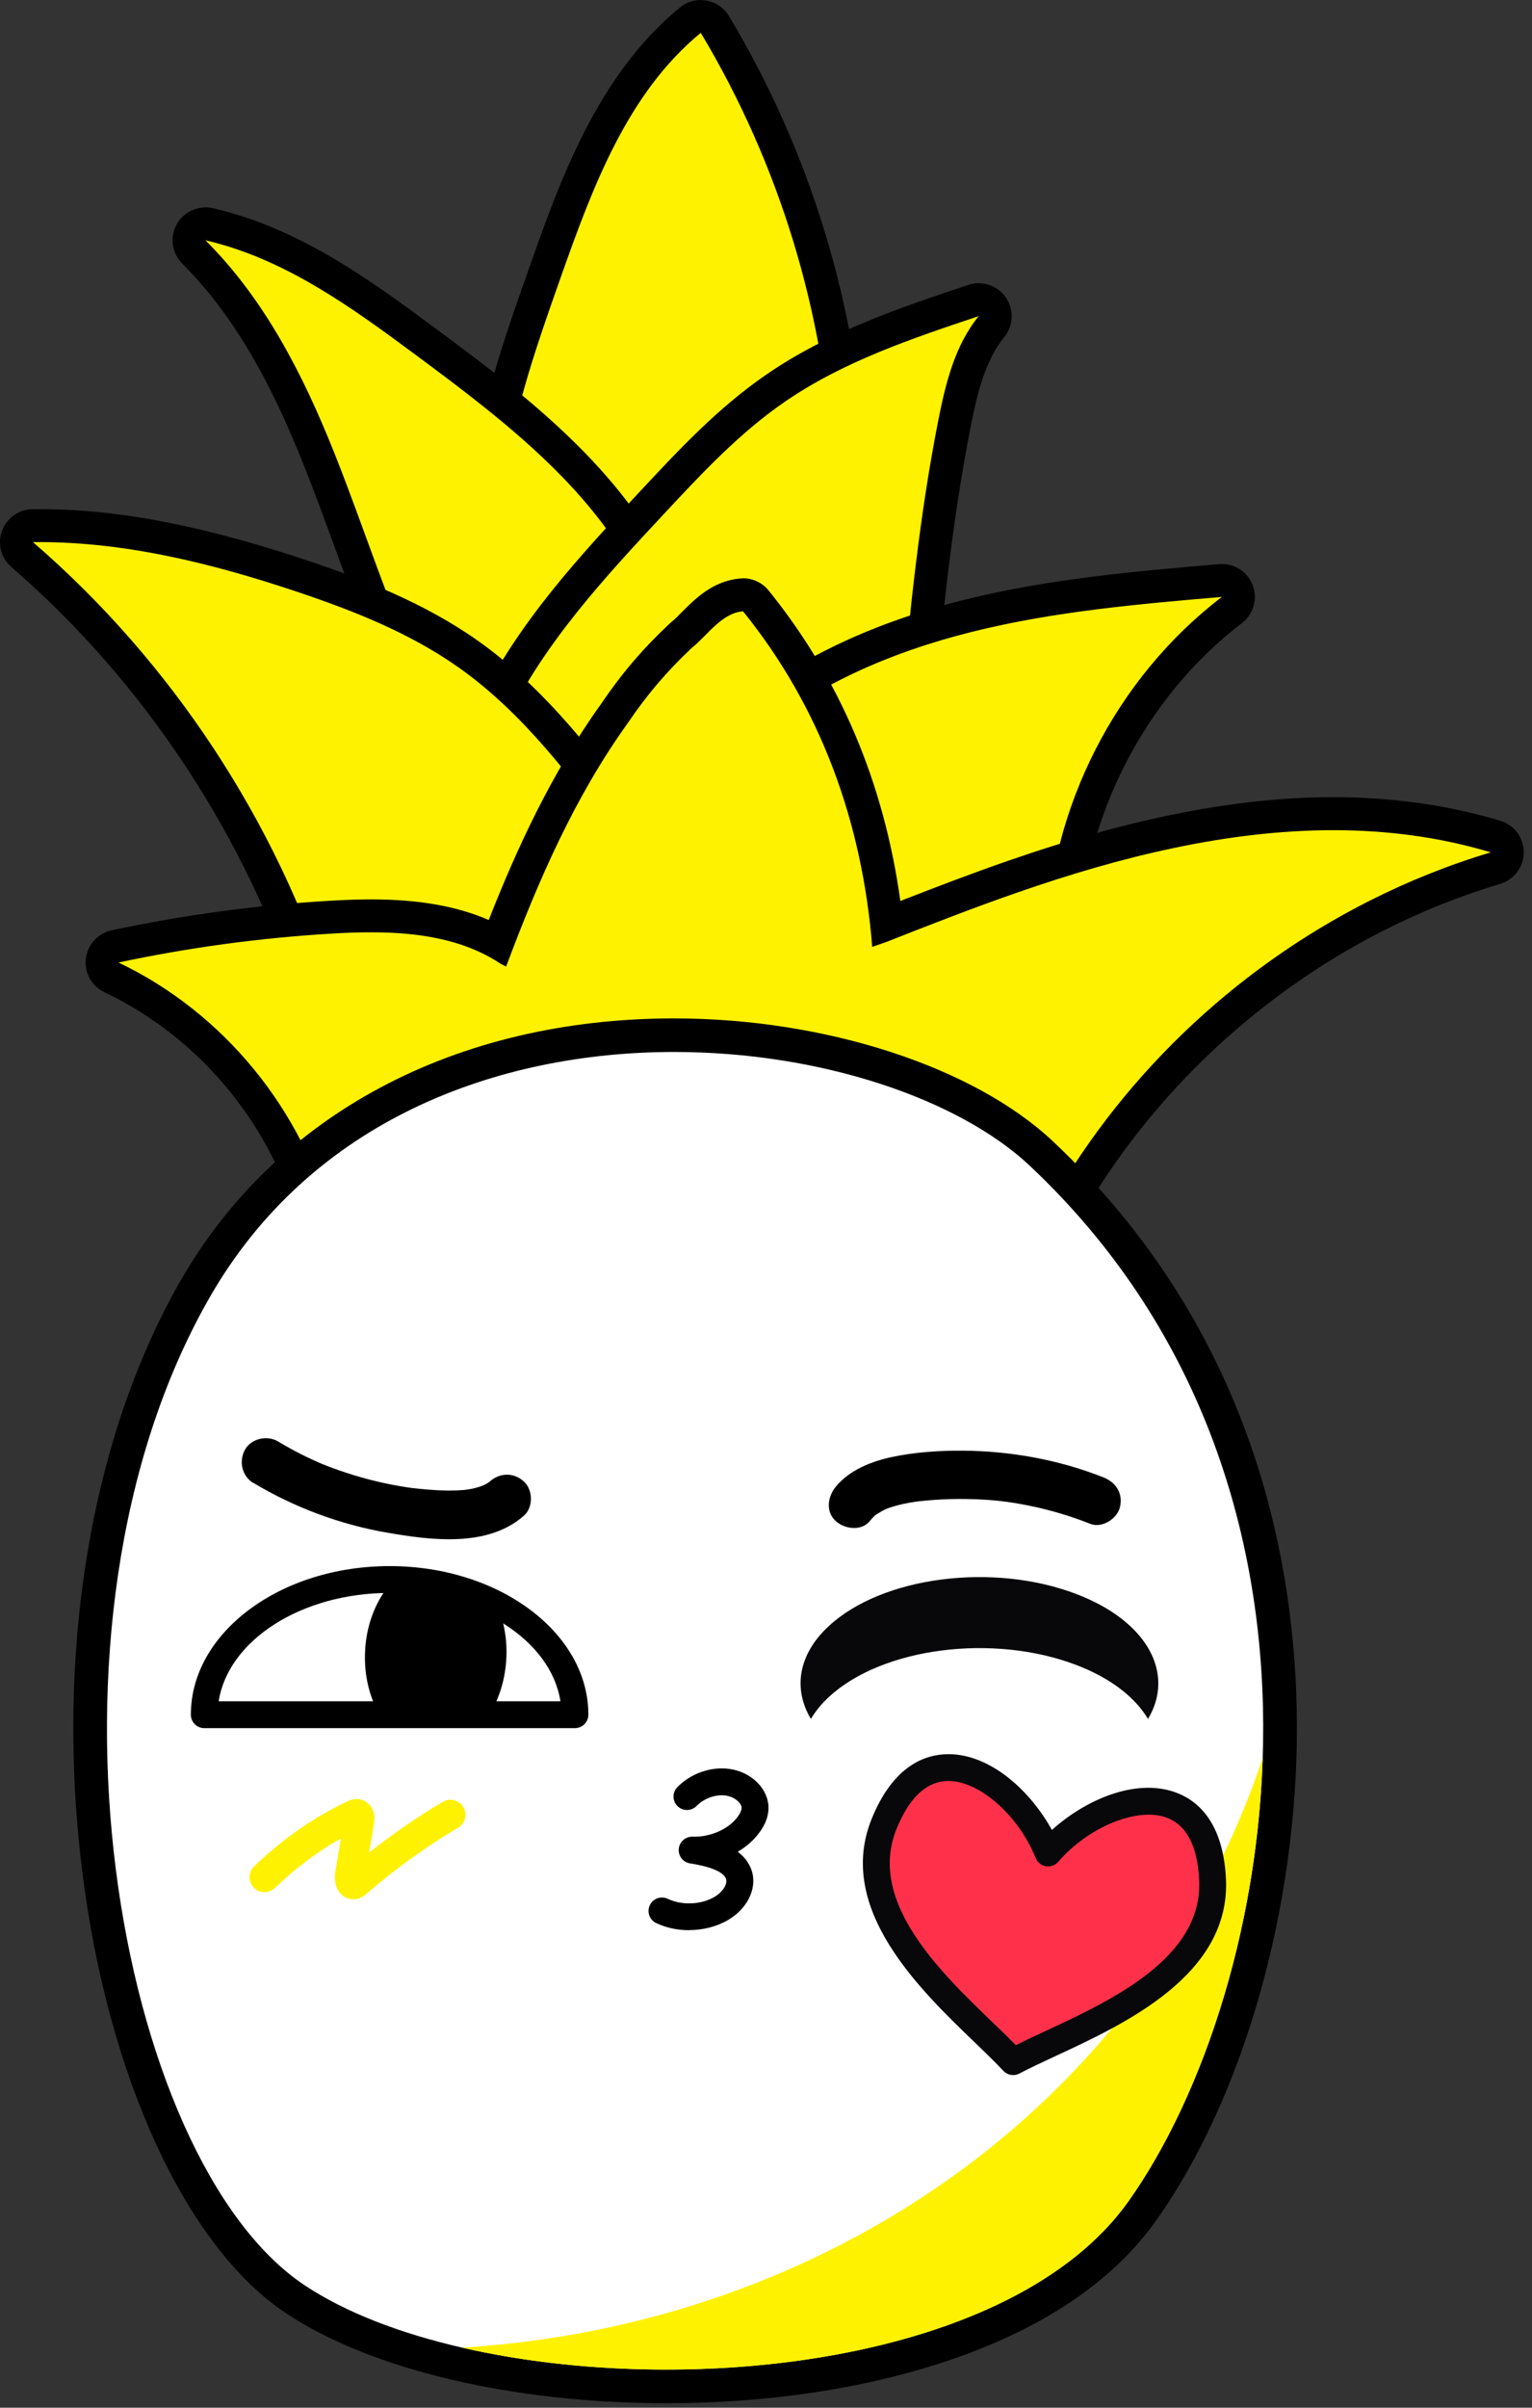 <?xml version="1.0" encoding="UTF-8"?> <svg xmlns="http://www.w3.org/2000/svg" width="177" height="278" viewBox="0 0 177 278" fill="none"><rect x="0" y="0" width="177" height="278" fill="#333333" stroke="none"/><g clip-path="url(#clip0_2964_41)"><path d="M70.788 86.42C70.596 86.42 70.403 86.389 70.211 86.333C69.708 86.172 69.293 85.813 69.063 85.335L56.309 58.438C56.16 58.128 56.104 57.787 56.135 57.446C56.998 48.346 60.051 39.717 63.006 31.367C66.394 21.777 70.615 9.838 79.763 2.331C80.104 2.046 80.532 1.897 80.973 1.897C81.078 1.897 81.19 1.903 81.296 1.922C81.842 2.015 82.32 2.343 82.605 2.814C91.828 18.182 97.196 35.762 98.133 53.658C98.133 53.683 98.313 70.011 98.313 70.011C98.319 70.706 97.953 71.344 97.345 71.685L71.732 86.166C71.44 86.327 71.117 86.414 70.794 86.414L70.788 86.42Z" fill="#FFF200"></path><path d="M80.967 3.8C90.022 18.882 95.31 36.202 96.222 53.764L96.396 70.036L70.783 84.517L58.029 57.62C58.867 48.805 61.846 40.349 64.794 31.993C68.455 21.647 72.477 10.761 80.961 3.794M80.967 0C80.092 0 79.236 0.304 78.547 0.868C68.995 8.716 64.676 20.928 61.206 30.741C58.215 39.196 55.124 47.937 54.237 57.272C54.175 57.954 54.293 58.642 54.584 59.262L67.338 86.16C67.791 87.114 68.623 87.84 69.628 88.156C70.001 88.273 70.392 88.335 70.776 88.335C71.428 88.335 72.074 88.168 72.651 87.84L98.264 73.359C99.468 72.677 100.213 71.394 100.194 70.011L100.021 53.739C100.021 53.689 100.021 53.634 100.021 53.584C99.071 35.378 93.609 17.494 84.226 1.86C83.655 0.911 82.699 0.254 81.613 0.068C81.395 0.031 81.178 0.012 80.967 0.012V0Z" fill="black"></path><path d="M57.178 101.297C56.414 101.297 55.7 100.832 55.409 100.095L47.26 79.458C44.597 73.898 42.469 68.065 40.408 62.424C39.254 59.262 38.056 55.989 36.79 52.828C33.873 45.55 29.597 36.27 22.398 29.098C21.796 28.497 21.665 27.573 22.075 26.829C22.416 26.215 23.062 25.85 23.738 25.85C23.881 25.85 24.024 25.868 24.166 25.899C33.892 28.149 41.985 34.144 49.128 39.432C58.692 46.511 70.596 55.326 76.181 67.767L86.31 90.852C86.533 91.354 86.521 91.931 86.291 92.427C86.055 92.923 85.621 93.294 85.087 93.443L57.693 101.229C57.519 101.279 57.345 101.304 57.171 101.304L57.178 101.297Z" fill="#FFF200"></path><path d="M23.745 27.747C32.868 29.854 40.589 35.464 47.999 40.957C58.425 48.681 69.237 56.931 74.45 68.542L84.573 91.609L57.178 99.394L49.004 78.696C44.877 70.092 42.097 60.961 38.553 52.115C35.009 43.275 30.584 34.566 23.738 27.747M23.745 23.947C22.386 23.947 21.095 24.678 20.418 25.905C19.593 27.387 19.853 29.241 21.057 30.437C28.008 37.367 32.173 46.418 35.028 53.528C36.288 56.665 37.473 59.919 38.627 63.075C40.694 68.74 42.835 74.592 45.523 80.215L53.647 100.789C54.23 102.271 55.657 103.194 57.184 103.194C57.532 103.194 57.879 103.145 58.227 103.046L85.621 95.26C86.676 94.962 87.558 94.218 88.023 93.227C88.495 92.235 88.507 91.088 88.067 90.077L77.944 67.011C77.944 67.011 77.938 66.992 77.932 66.98C72.141 54.086 60.014 45.11 50.276 37.894C42.984 32.495 34.724 26.377 24.613 24.04C24.328 23.971 24.036 23.94 23.757 23.94L23.745 23.947Z" fill="black"></path><path d="M64.475 104.974C63.638 104.974 62.893 104.422 62.651 103.61L56.749 83.705C56.612 83.253 56.656 82.763 56.86 82.335C61.403 72.962 68.503 65.356 75.368 57.998C79.693 53.361 84.168 48.563 89.58 44.837C96.599 40.002 104.667 37.306 112.469 34.702C112.667 34.634 112.872 34.603 113.071 34.603C113.685 34.603 114.275 34.901 114.635 35.421C115.119 36.116 115.082 37.045 114.542 37.703C112.022 40.79 111.047 44.943 110.259 48.935C108.062 60.093 106.945 71.351 105.989 81.932L104.252 102.079C104.171 103.04 103.376 103.784 102.415 103.815C102.415 103.815 64.488 104.974 64.469 104.974H64.475Z" fill="#FFF200"></path><path d="M113.071 36.506C110.315 39.884 109.241 44.298 108.397 48.569C106.244 59.523 105.102 70.644 104.096 81.758L102.359 101.911L64.469 103.071L58.567 83.166C62.949 74.134 69.9 66.639 76.752 59.293C81.071 54.663 85.434 49.995 90.647 46.406C97.4 41.756 105.288 39.103 113.065 36.506M113.071 32.7C112.667 32.7 112.264 32.762 111.867 32.898C103.941 35.545 95.743 38.285 88.5 43.275C82.921 47.118 78.371 51.991 73.977 56.702C67.014 64.166 59.821 71.877 55.148 81.51C54.732 82.366 54.657 83.339 54.924 84.244L60.826 104.149C61.304 105.767 62.794 106.871 64.475 106.871C64.513 106.871 64.556 106.871 64.594 106.871L102.483 105.711C104.413 105.649 105.996 104.162 106.157 102.24L107.895 82.087C108.844 71.573 109.961 60.372 112.14 49.307C112.878 45.55 113.791 41.657 116.031 38.911C117.099 37.597 117.173 35.737 116.211 34.349C115.485 33.301 114.306 32.706 113.077 32.706L113.071 32.7Z" fill="black"></path><path d="M69.92 126.304C69.74 126.304 69.553 126.28 69.38 126.224L37.802 116.851C37.194 116.671 36.722 116.206 36.53 115.599C30.199 95.588 18.457 77.754 2.563 64.029C1.967 63.515 1.75 62.678 2.023 61.94C2.296 61.197 2.997 60.7 3.785 60.694C4.034 60.694 4.276 60.694 4.524 60.694C16.148 60.694 27.419 64.017 34.879 66.515C40.967 68.555 48.018 71.22 54.137 75.559C61.907 81.064 67.549 88.689 73.004 96.059C73.265 96.419 73.401 96.853 73.37 97.299L71.819 124.519C71.788 125.102 71.49 125.635 71.012 125.963C70.689 126.193 70.304 126.311 69.92 126.311V126.304Z" fill="#FFF200"></path><path d="M4.524 62.591C14.659 62.591 24.657 65.095 34.277 68.313C40.849 70.513 47.385 73.098 53.038 77.103C60.486 82.378 66.047 89.848 71.471 97.181L69.919 124.401L38.342 115.028C31.95 94.826 19.853 76.452 3.804 62.591C4.04 62.591 4.282 62.591 4.518 62.591M4.524 58.791C4.269 58.791 4.015 58.791 3.761 58.791C2.178 58.81 0.775 59.801 0.229 61.289C-0.317 62.771 0.117 64.438 1.315 65.474C16.719 78.776 28.579 96.785 34.711 116.175C35.09 117.378 36.046 118.314 37.256 118.673L68.833 128.046C69.187 128.151 69.553 128.201 69.919 128.201C70.695 128.201 71.459 127.965 72.11 127.513C73.06 126.843 73.656 125.777 73.724 124.618L75.276 97.398C75.325 96.512 75.064 95.638 74.537 94.925C69.255 87.784 63.266 79.682 55.242 74.003C48.917 69.528 41.706 66.794 35.487 64.711C19.636 59.405 10.227 58.791 4.53 58.791H4.524Z" fill="black"></path><path d="M93.802 121.29C93.491 121.29 93.187 121.215 92.908 121.067C92.412 120.806 92.064 120.341 91.94 119.79L84.579 85.993C84.43 85.317 84.666 84.61 85.187 84.158C92.02 78.201 101.007 73.799 111.899 71.09C121.488 68.704 131.412 67.848 141.013 67.024C141.069 67.024 141.125 67.018 141.174 67.018C141.956 67.018 142.664 67.495 142.949 68.233C143.253 69.02 142.999 69.919 142.329 70.427C130.636 79.341 123.145 94.002 122.779 108.681C122.76 109.443 122.289 110.119 121.581 110.398L94.503 121.141C94.28 121.234 94.037 121.277 93.802 121.277V121.29Z" fill="#FFF200"></path><path d="M141.173 68.921C128.941 78.25 121.258 93.276 120.873 108.644L93.795 119.386L86.434 85.59C93.745 79.211 102.937 75.281 112.358 72.938C121.779 70.594 131.498 69.751 141.173 68.921ZM141.173 65.121C141.062 65.121 140.956 65.121 140.845 65.133C131.175 65.964 121.171 66.825 111.439 69.249C100.249 72.032 90.996 76.564 83.933 82.726C82.89 83.637 82.425 85.044 82.716 86.395L90.077 120.192C90.313 121.283 91.02 122.213 92.007 122.74C92.566 123.038 93.18 123.186 93.795 123.186C94.273 123.186 94.751 123.1 95.197 122.92L122.275 112.177C123.69 111.613 124.634 110.262 124.677 108.737C125.031 94.615 132.236 80.513 143.482 71.946C144.829 70.923 145.332 69.131 144.723 67.551C144.153 66.075 142.737 65.121 141.173 65.121Z" fill="black"></path><path d="M38.373 143.228C37.498 143.228 36.734 142.633 36.523 141.784C33.414 129.224 24.576 118.413 12.877 112.853C12.139 112.506 11.71 111.725 11.804 110.913C11.897 110.107 12.499 109.444 13.299 109.276C21.454 107.534 29.814 106.4 38.137 105.904C39.918 105.799 41.47 105.743 42.885 105.743C48.986 105.743 53.678 106.735 57.488 108.842C60.722 100.393 64.874 90.884 71.012 82.348C73.289 78.988 75.654 76.211 78.658 73.396C78.695 73.359 78.738 73.322 78.782 73.291C79.204 72.963 79.657 72.498 80.141 72.014C81.519 70.619 83.238 68.884 85.696 68.691C85.745 68.691 85.795 68.691 85.845 68.691C86.416 68.691 86.962 68.952 87.322 69.398C95.793 79.868 100.87 92.415 102.434 106.716C106.89 104.955 111.992 102.972 117.056 101.211C131.101 96.333 143.203 93.959 154.046 93.959C160.649 93.959 166.948 94.845 172.782 96.599C173.589 96.841 174.135 97.579 174.135 98.422C174.135 99.259 173.583 100.002 172.776 100.244C168.103 101.639 163.485 103.486 159.054 105.724C143.489 113.591 130.424 126.23 122.269 141.3C121.94 141.908 121.307 142.292 120.618 142.298C120.618 142.298 38.373 143.234 38.36 143.234L38.373 143.228Z" fill="#FFF200"></path><path d="M85.845 70.582C94.826 81.678 99.629 94.981 100.771 109.326L102.391 108.768C107.455 106.765 112.532 104.788 117.683 103.003C129.283 98.973 141.702 95.855 154.052 95.855C160.165 95.855 166.26 96.618 172.236 98.415C167.402 99.86 162.704 101.744 158.204 104.019C142.403 112.004 129.028 124.811 120.6 140.389L38.367 141.325C35.14 128.294 25.83 116.901 13.691 111.136C21.777 109.412 29.988 108.297 38.243 107.801C39.77 107.708 41.321 107.646 42.879 107.646C48.185 107.646 53.498 108.39 57.848 111.284L58.475 111.601C62.18 101.695 66.388 92.03 72.551 83.457C74.779 80.172 77.057 77.5 79.949 74.785C81.705 73.402 83.362 70.78 85.839 70.582M85.845 66.782C85.746 66.782 85.64 66.782 85.541 66.794C82.382 67.049 80.303 69.144 78.782 70.675C78.342 71.121 77.926 71.543 77.597 71.797C77.51 71.865 77.429 71.939 77.349 72.014C74.258 74.915 71.813 77.779 69.436 81.288C63.664 89.334 59.63 98.18 56.464 106.226C52.753 104.614 48.334 103.846 42.885 103.846C41.433 103.846 39.844 103.901 38.026 104.007C29.604 104.509 21.157 105.656 12.902 107.416C11.307 107.757 10.11 109.071 9.917 110.689C9.725 112.307 10.588 113.863 12.065 114.564C23.248 119.876 31.708 130.222 34.68 142.236C35.102 143.934 36.629 145.125 38.373 145.125C38.386 145.125 38.404 145.125 38.416 145.125L120.65 144.189C122.034 144.17 123.3 143.408 123.958 142.193C131.933 127.458 144.705 115.103 159.929 107.404C164.255 105.216 168.767 103.418 173.335 102.048C174.942 101.564 176.047 100.089 176.047 98.409C176.047 96.729 174.949 95.248 173.335 94.764C167.327 92.96 160.842 92.043 154.052 92.043C142.992 92.043 130.685 94.448 116.436 99.401C112.184 100.876 107.921 102.507 104.023 104.032C102.13 90.375 97.022 78.337 88.805 68.183C88.079 67.284 86.987 66.769 85.845 66.769V66.782Z" fill="black"></path><path d="M76.97 275.538C59.567 275.538 43.536 271.763 34.078 265.447C23.031 258.07 14.354 239.113 11.444 215.979C8.316 191.133 12.337 166.697 22.485 148.937C33.159 130.247 53.355 119.522 77.894 119.522C94.831 119.522 111.477 124.885 120.308 133.185C142.98 154.497 147.821 180.818 147.889 199.148C147.982 223.882 139.728 244.364 131.97 255.28C122.958 267.963 102.403 275.538 76.982 275.538H76.976H76.97Z" fill="white"></path><path d="M77.889 121.463C94.844 121.463 110.77 126.893 118.975 134.598C158.403 171.662 147.66 229.833 130.382 254.158C120.805 267.641 98.469 273.598 76.97 273.598C60.518 273.598 44.555 270.108 35.159 263.835C13.486 249.36 2.389 188.027 24.167 149.897C36.009 129.168 57.681 121.463 77.889 121.463ZM77.889 117.588C52.636 117.588 31.826 128.666 20.797 147.982C10.445 166.102 6.337 190.978 9.521 216.227C12.506 239.901 21.505 259.384 33.005 267.064C42.774 273.586 59.208 277.479 76.977 277.479C88.688 277.479 99.896 275.799 109.392 272.613C120.414 268.918 128.545 263.463 133.559 256.402C143.676 242.157 149.913 220.219 149.838 199.142C149.77 180.434 144.818 153.555 121.649 131.778C112.477 123.155 95.31 117.588 77.901 117.588H77.889Z" fill="black"></path><path d="M137.897 220.684C120.241 251.226 87.869 268.968 53.355 271.057C79.459 277.063 117.125 272.811 130.375 254.158C138.512 242.703 145.202 223.734 145.879 202.998C143.818 209.135 141.143 215.067 137.897 220.684Z" fill="#FFF200"></path><path d="M116.529 219.289C115.995 219.289 115.493 219.078 115.108 218.694C114.239 217.82 114.394 216.462 114.462 216.072L115.108 212.266C112.396 213.791 109.839 215.706 107.48 217.987C106.791 218.651 105.693 218.632 105.029 217.944C104.365 217.256 104.383 216.159 105.072 215.495C108.355 212.328 111.992 209.799 115.89 207.97C116.815 207.536 117.516 207.747 117.944 208.001C118.335 208.236 119.198 208.949 118.919 210.598L118.36 213.908C121.103 211.733 123.952 209.768 126.875 208.044C127.7 207.555 128.762 207.827 129.252 208.652C129.742 209.476 129.469 210.536 128.644 211.026C124.951 213.208 121.37 215.793 118.012 218.7C117.845 218.843 117.466 219.171 116.87 219.271C116.765 219.289 116.653 219.295 116.548 219.295L116.529 219.289Z" fill="#FFF200"></path><path d="M40.812 219.289C40.279 219.289 39.776 219.078 39.391 218.694C38.522 217.82 38.677 216.462 38.746 216.072L39.391 212.266C36.679 213.791 34.122 215.706 31.764 217.987C31.075 218.651 29.976 218.632 29.312 217.944C28.648 217.256 28.667 216.159 29.355 215.495C32.639 212.328 36.276 209.799 40.173 207.97C41.098 207.536 41.799 207.747 42.227 208.001C42.618 208.236 43.481 208.949 43.202 210.598L42.643 213.908C45.386 211.733 48.235 209.768 51.158 208.044C51.984 207.555 53.045 207.827 53.535 208.652C54.026 209.476 53.752 210.536 52.927 211.026C49.234 213.208 45.653 215.793 42.296 218.7C42.128 218.843 41.749 219.171 41.154 219.271C41.048 219.289 40.937 219.295 40.831 219.295L40.812 219.289Z" fill="#FFF200"></path><path d="M66.426 199.533H23.602C22.746 199.533 22.051 198.838 22.051 197.983C22.051 188.523 32.353 180.824 45.014 180.824C57.675 180.824 67.977 188.523 67.977 197.983C67.977 198.838 67.282 199.533 66.426 199.533ZM25.272 196.433H64.75C63.658 189.41 55.223 183.924 45.008 183.924C34.792 183.924 26.358 189.404 25.266 196.433H25.272Z" fill="black"></path><path d="M42.19 190.395C42.382 187.556 43.369 185.052 44.821 183.217C46.447 183.031 48.141 183 49.879 183.142C52.486 183.353 54.95 183.942 57.184 184.816C58.158 186.769 58.661 189.168 58.487 191.722C58.307 194.387 57.432 196.768 56.123 198.565L43.623 197.549C42.568 195.559 42.016 193.061 42.196 190.395H42.19Z" fill="black"></path><path d="M29.288 171.222C33.986 174.043 39.255 176.008 44.655 176.95C49.75 177.837 56.316 178.717 60.531 175.004C61.629 174.037 61.592 172.034 60.531 171.061C59.358 169.989 57.75 170.026 56.583 171.061C56.348 171.259 56.372 171.253 56.645 171.03C56.528 171.117 56.41 171.191 56.285 171.266C56.099 171.377 55.901 171.476 55.702 171.576C56.279 171.284 55.684 171.576 55.528 171.625C55.237 171.724 54.932 171.805 54.635 171.873C54.399 171.923 54.163 171.96 53.933 172.009C54.573 171.873 53.815 172.022 53.71 172.028C53.133 172.078 52.556 172.102 51.978 172.102C50.83 172.102 49.688 172.022 48.546 171.91C48.224 171.879 47.907 171.836 47.584 171.805C47.38 171.78 47.404 171.78 47.64 171.817C47.46 171.793 47.274 171.768 47.094 171.737C46.504 171.644 45.909 171.545 45.325 171.433C42.93 170.968 40.577 170.305 38.294 169.449C38.039 169.35 37.778 169.251 37.524 169.152C37.356 169.084 37.183 169.015 37.015 168.947C37.263 169.053 37.232 169.04 36.928 168.91C36.432 168.687 35.929 168.464 35.439 168.228C34.297 167.676 33.192 167.075 32.106 166.424C30.852 165.674 28.984 166.102 28.283 167.422C27.581 168.743 27.948 170.435 29.282 171.241L29.288 171.222Z" fill="black"></path><path d="M127.445 170.565C122.313 168.538 116.752 167.534 111.235 167.496C108.51 167.478 105.723 167.664 103.055 168.228C100.678 168.73 98.127 169.74 96.55 171.674C95.632 172.803 95.359 174.526 96.55 175.617C97.568 176.553 99.517 176.826 100.498 175.617C100.678 175.4 100.858 175.195 101.062 175.003C101.193 174.886 101.702 174.569 101.162 174.91C101.602 174.638 102.037 174.377 102.515 174.16C102.068 174.365 102.484 174.185 102.707 174.104C102.968 174.011 103.228 173.937 103.495 173.863C103.998 173.72 104.501 173.609 105.016 173.516C105.295 173.466 105.568 173.423 105.847 173.379C106.058 173.348 106.009 173.354 105.699 173.398C105.872 173.379 106.04 173.354 106.214 173.336C106.816 173.268 107.418 173.218 108.02 173.175C109.28 173.088 110.539 173.057 111.799 173.082C114.53 173.137 116.423 173.348 118.831 173.832C121.239 174.315 123.653 175.028 125.962 175.946C127.321 176.485 129.09 175.357 129.4 173.999C129.766 172.394 128.91 171.141 127.452 170.565H127.445Z" fill="black"></path><path d="M95.782 195.919C101.97 190.216 114.767 188.579 124.368 192.249C128.371 193.78 131.164 196 132.635 198.473C135.775 193.229 132.592 187.197 124.368 184.054C114.767 180.378 101.97 182.021 95.782 187.724C92.176 191.047 91.63 195.014 93.684 198.473C94.212 197.593 94.895 196.737 95.782 195.919Z" fill="#08080A"></path><path d="M79.62 222.866C78.298 222.866 76.976 222.593 75.816 222.042C75.04 221.676 74.711 220.752 75.077 219.977C75.444 219.202 76.368 218.874 77.144 219.24C78.795 220.021 81.023 219.928 82.562 219.01C83.537 218.428 84.12 217.473 83.859 216.878C83.369 215.75 80.62 215.297 79.713 215.148C78.907 215.018 78.342 214.28 78.422 213.468C78.497 212.675 79.173 212.067 79.968 212.067C79.987 212.067 79.999 212.067 80.017 212.067C82.078 212.129 84.169 211.206 85.231 209.768C85.516 209.377 85.671 209.03 85.684 208.757C85.703 208.212 84.871 207.443 83.816 207.313C82.655 207.164 81.346 207.641 80.477 208.522C79.875 209.135 78.894 209.142 78.28 208.54C77.665 207.939 77.659 206.959 78.261 206.346C79.806 204.771 82.084 203.965 84.207 204.232C86.838 204.567 88.849 206.594 88.787 208.844C88.762 209.761 88.408 210.685 87.732 211.596C87.087 212.477 86.224 213.227 85.231 213.809C85.864 214.28 86.385 214.869 86.714 215.632C87.62 217.709 86.54 220.244 84.157 221.663C82.829 222.451 81.228 222.854 79.62 222.854V222.866Z" fill="black"></path><path d="M140.094 216.971C139.411 203.6 126.775 207.381 121.084 213.958C117.851 205.887 107.133 198.206 102.13 210.623C97.612 221.843 111.446 232.028 117.05 238.047C124.305 234.185 140.715 229.053 140.094 216.971Z" fill="#FF314A"></path><path d="M117.051 239.591C116.629 239.591 116.213 239.417 115.915 239.095C115.009 238.122 113.842 237 112.607 235.809C106.209 229.654 96.539 220.355 100.697 210.04C103.199 203.841 106.904 202.54 109.579 202.54H109.585C114.432 202.54 119.031 206.749 121.532 211.293C125.38 207.815 131.096 205.329 135.682 206.904C138.214 207.771 141.299 210.208 141.64 216.89C142.205 227.993 130.035 233.646 121.979 237.384C120.421 238.109 118.95 238.791 117.777 239.411C117.547 239.535 117.299 239.591 117.051 239.591ZM109.579 205.639C107.077 205.639 105.06 207.511 103.571 211.2C100.195 219.574 108.61 227.67 114.755 233.578C115.686 234.47 116.579 235.332 117.367 236.132C118.379 235.63 119.502 235.109 120.669 234.563C128.408 230.974 139.003 226.058 138.543 217.039C138.339 213.065 137.041 210.642 134.677 209.83C131.288 208.664 125.715 210.97 122.264 214.962C121.91 215.371 121.371 215.57 120.837 215.477C120.303 215.39 119.856 215.024 119.651 214.522C117.684 209.625 113.172 205.633 109.585 205.633L109.579 205.639Z" fill="#08080A"></path></g><defs><clipPath id="clip0_2964_41"><rect width="176.048" height="277.479" fill="white"></rect></clipPath></defs></svg> 